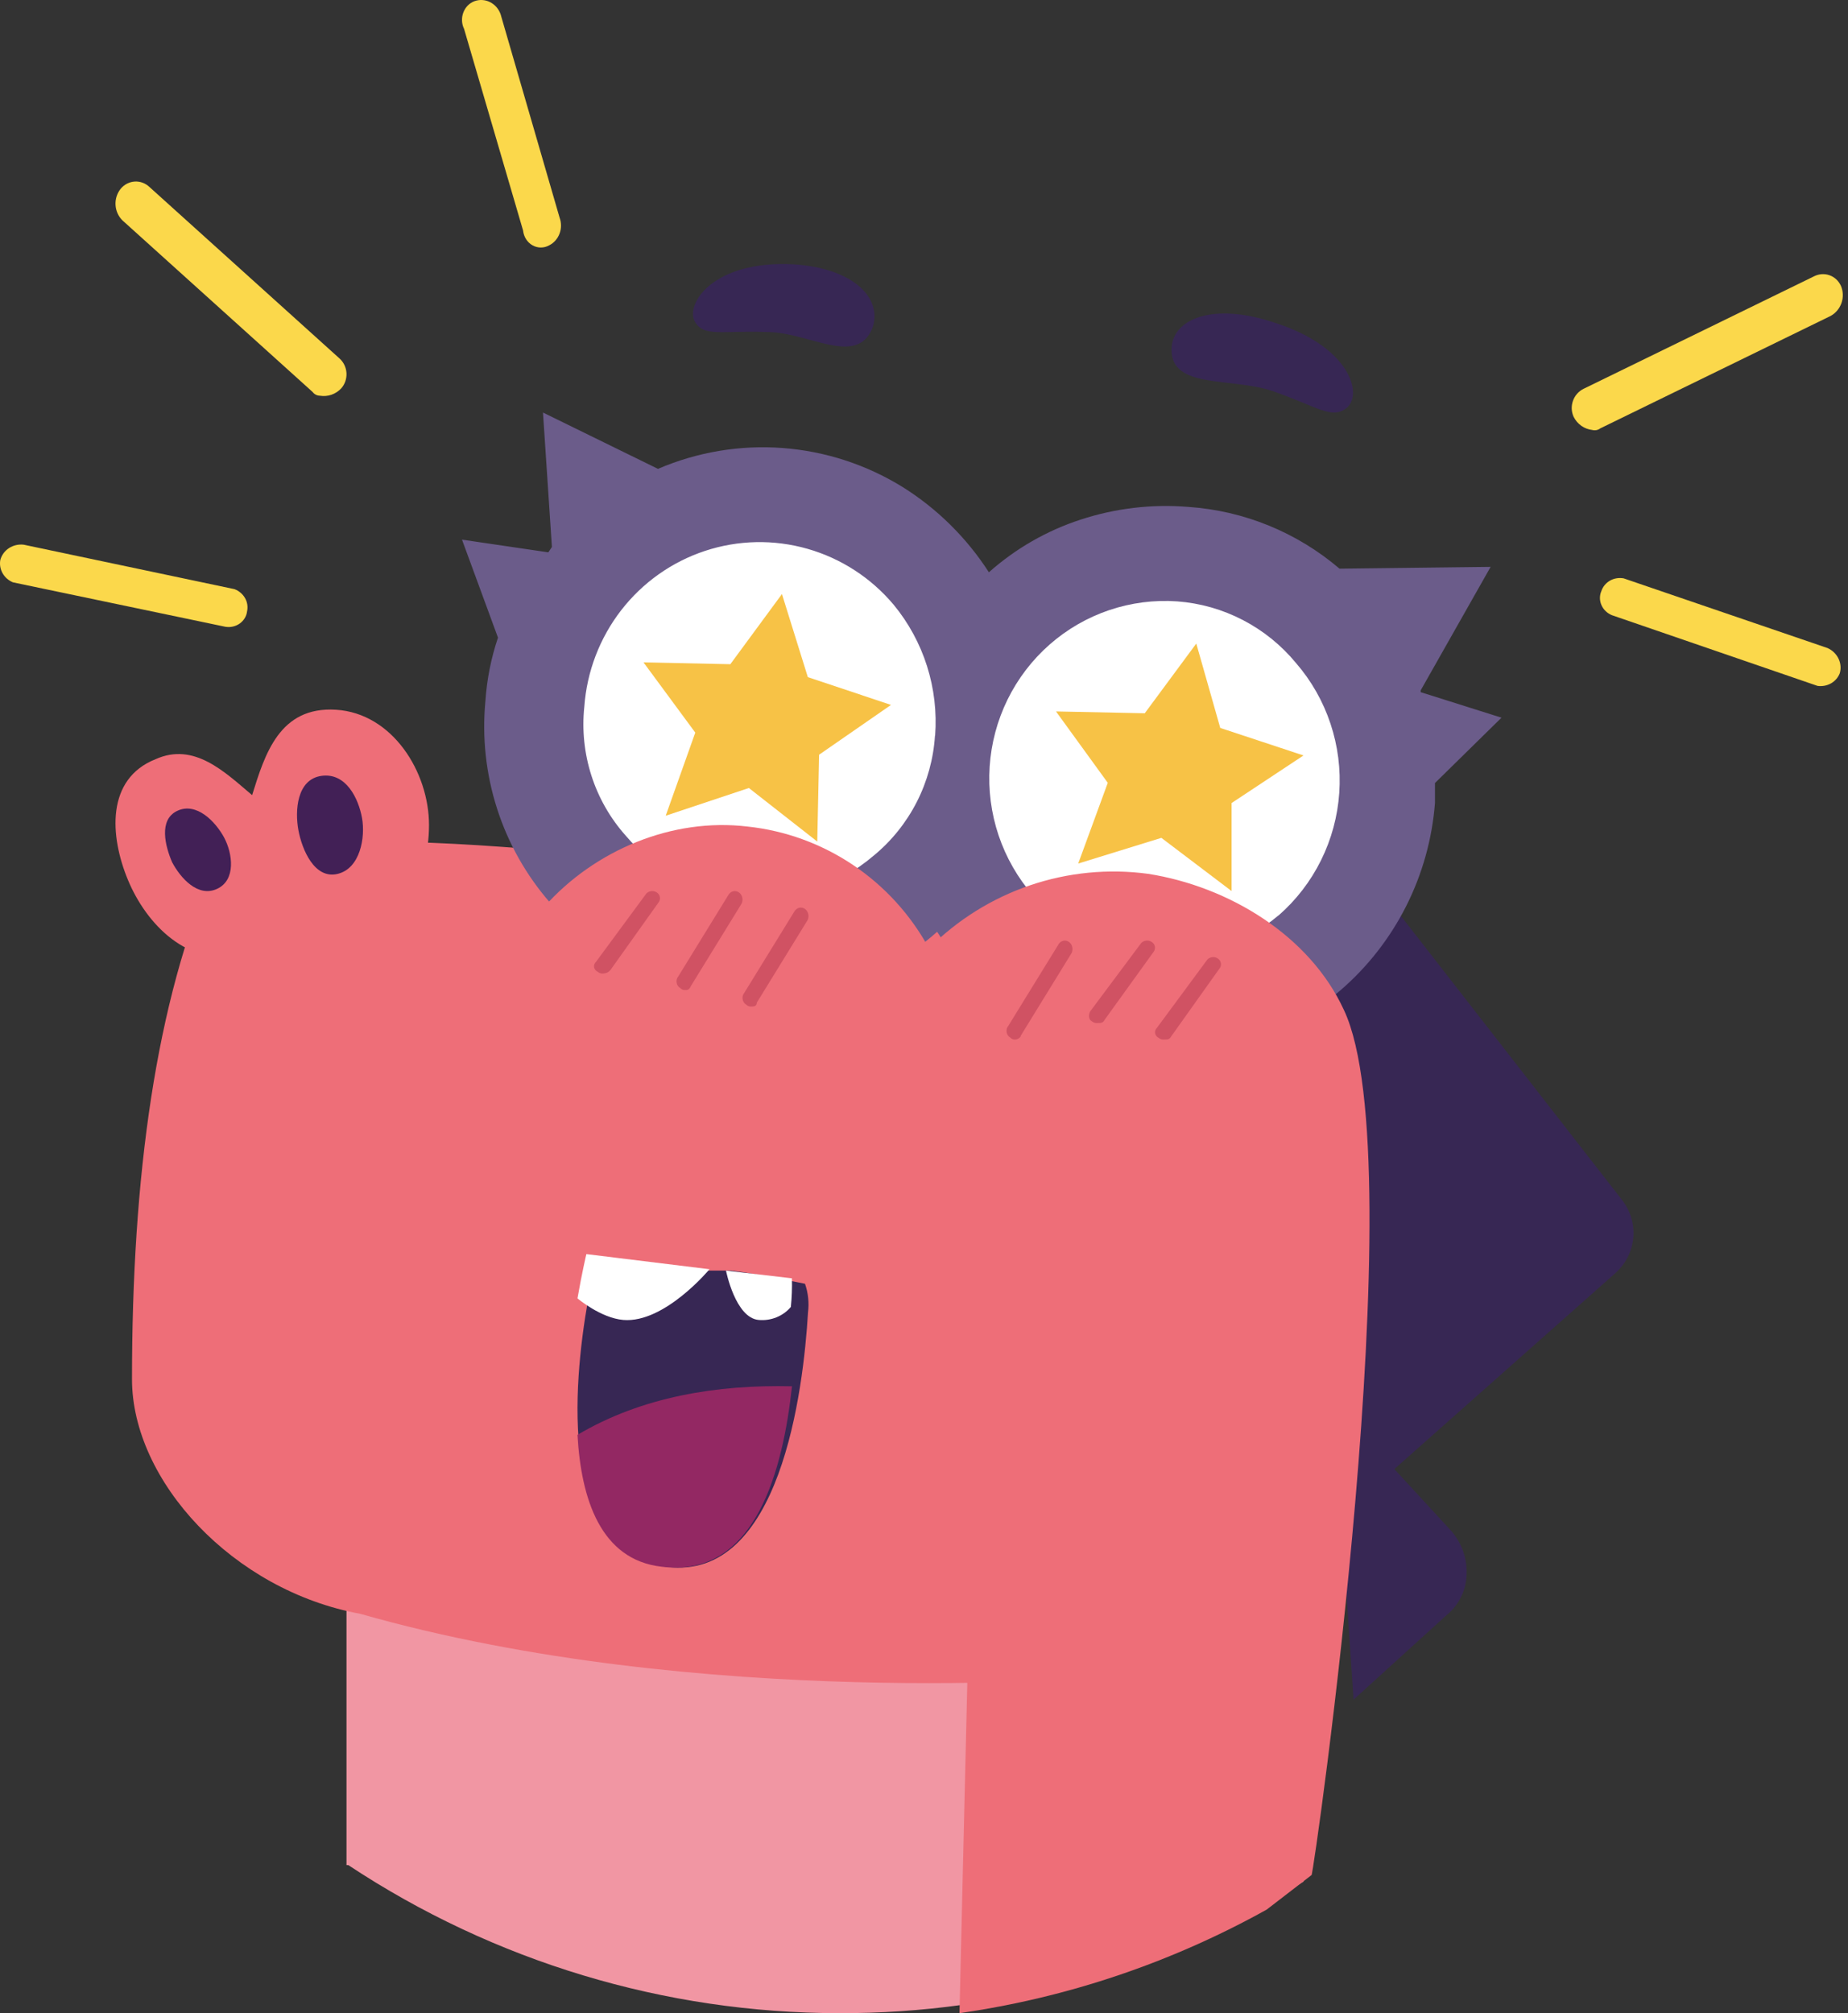 <?xml version="1.0" encoding="UTF-8"?> <svg xmlns="http://www.w3.org/2000/svg" width="112" height="122" viewBox="0 0 112 122" fill="none"><rect x="0" y="0" width="112" height="122" fill="#333333" stroke="none"/> <path d="M21.109 113.027C29.955 118.882 40.296 122 50.865 122C60.792 122.033 70.533 119.272 79 114.027V89H21V113.027H21.109Z" fill="#F196A3"></path> <path d="M84.506 55L79 57.875L82.034 103L87.652 97.897C88.035 97.589 88.345 97.2 88.558 96.759C88.771 96.319 88.883 95.837 88.885 95.348C88.912 94.366 88.55 93.412 87.875 92.689L84.506 89.028L97.877 77.174C98.505 76.628 98.901 75.868 98.984 75.045C99.067 74.223 98.831 73.4 98.323 72.743L84.506 55Z" fill="#372754"></path> <path d="M67 47H51V67H67V47Z" fill="#EE6E78"></path> <path d="M23.682 51.013C36.049 51.122 63.315 54.935 78 59.295L66.297 101.665C66.297 101.665 42.48 103.685 21.836 97.8C14.107 96.388 8 89.731 8 83.582C8 71.342 9.431 60.707 12.967 52.642C19.379 51.451 13.859 50.905 23.682 51.013Z" fill="#EE6E78"></path> <path fill-rule="evenodd" clip-rule="evenodd" d="M15.28 48.187C16.053 45.708 16.937 42.797 20.363 43.011C23.788 43.225 26 46.785 26 49.999C26 53.339 24.232 56.577 20.697 56.791C19.039 56.898 18.155 55.929 17.047 55.174C16.608 56.469 16.273 57.546 14.616 57.867C11.41 58.622 8.883 56.036 7.76 53.339C6.637 50.642 6.437 47.199 9.422 46.011C11.763 44.954 13.622 46.785 15.28 48.187Z" fill="#EE6E78"></path> <path fill-rule="evenodd" clip-rule="evenodd" d="M13.579 50.748C14.101 51.719 14.314 53.332 13.156 53.866C11.999 54.401 10.95 53.225 10.432 52.254C10.015 51.287 9.593 49.674 10.75 49.135C11.908 48.596 13.052 49.781 13.579 50.748Z" fill="#422056"></path> <path fill-rule="evenodd" clip-rule="evenodd" d="M19.478 47.019C20.977 46.808 21.727 48.395 21.94 49.569C22.153 50.743 21.834 52.647 20.441 52.963C19.048 53.28 18.303 51.477 18.085 50.312C17.868 49.147 17.979 47.235 19.478 47.019Z" fill="#422056"></path> <path d="M70.399 35.057C67.936 35.275 65.593 36.218 63.666 37.767C61.74 39.315 60.316 41.401 59.575 43.759C58.834 46.116 58.809 48.641 59.503 51.013C60.197 53.385 61.58 55.498 63.475 57.085C65.371 58.672 67.695 59.661 70.153 59.927C72.611 60.194 75.092 59.725 77.284 58.582C79.476 57.438 81.279 55.67 82.466 53.502C83.653 51.334 84.169 48.863 83.951 46.401C83.294 39.57 77.232 34.395 70.399 35.057Z" fill="white"></path> <path d="M45.394 32.055C42.932 32.274 40.589 33.218 38.663 34.767C36.737 36.317 35.314 38.402 34.574 40.76C33.833 43.118 33.809 45.643 34.504 48.015C35.199 50.387 36.581 52.5 38.477 54.086C40.373 55.672 42.696 56.661 45.154 56.927C47.612 57.194 50.093 56.725 52.285 55.581C54.476 54.437 56.279 52.67 57.466 50.501C58.653 48.333 59.169 45.862 58.951 43.4C58.816 41.762 58.356 40.166 57.599 38.707C56.842 37.247 55.803 35.953 54.542 34.897C53.281 33.842 51.824 33.047 50.253 32.56C48.683 32.072 47.031 31.9 45.394 32.055Z" fill="white"></path> <path d="M90.341 34.353L81.184 34.462C78.605 32.262 75.397 30.951 72.028 30.72C69.82 30.537 67.598 30.799 65.491 31.49C63.441 32.158 61.55 33.244 59.933 34.681C58.586 32.591 56.8 30.826 54.701 29.512C52.495 28.15 50 27.34 47.421 27.149C44.843 26.958 42.257 27.391 39.878 28.414L32.908 25L33.449 33.145L33.233 33.473L28 32.703L30.181 38.642C29.761 39.886 29.505 41.181 29.418 42.493C29.21 44.692 29.452 46.91 30.127 49.011C30.801 51.112 31.895 53.051 33.341 54.708C35.49 57.249 38.345 59.079 41.536 59.962C44.727 60.844 48.108 60.739 51.239 59.658C53.289 58.991 55.18 57.905 56.797 56.468C58.145 58.607 59.971 60.398 62.129 61.697C64.287 62.996 66.716 63.767 69.221 63.947C71.381 64.121 73.554 63.864 75.615 63.19C77.676 62.516 79.586 61.438 81.234 60.018C82.882 58.598 84.237 56.864 85.221 54.915C86.205 52.967 86.799 50.841 86.968 48.66V47.453L91 43.492L86.102 41.946V41.837L90.341 34.353ZM56.665 44.585C56.574 45.988 56.198 47.356 55.56 48.605C54.922 49.854 54.036 50.958 52.958 51.846C50.802 53.693 48.01 54.603 45.191 54.377C42.373 54.15 39.758 52.806 37.919 50.638C36.982 49.587 36.274 48.347 35.843 47.001C35.411 45.655 35.265 44.233 35.413 42.826C35.567 40.697 36.345 38.662 37.648 36.98C38.952 35.299 40.721 34.047 42.731 33.384C44.742 32.721 46.902 32.677 48.937 33.258C50.972 33.839 52.79 35.017 54.159 36.645C55.988 38.861 56.89 41.709 56.674 44.585H56.665ZM77.478 55.479C75.378 57.253 72.671 58.122 69.942 57.899C68.543 57.811 67.174 57.444 65.915 56.821C64.656 56.198 63.532 55.33 62.606 54.266C61.681 53.203 60.972 51.966 60.521 50.626C60.071 49.285 59.886 47.868 59.979 46.456C60.072 45.043 60.441 43.663 61.063 42.395C61.686 41.127 62.551 39.995 63.608 39.065C64.664 38.135 65.893 37.425 67.222 36.975C68.552 36.526 69.956 36.345 71.355 36.445C72.741 36.549 74.091 36.934 75.327 37.576C76.563 38.218 77.658 39.104 78.547 40.182C79.476 41.255 80.186 42.503 80.635 43.854C81.085 45.204 81.266 46.631 81.167 48.053C81.069 49.474 80.693 50.862 80.061 52.137C79.43 53.411 78.555 54.547 77.487 55.479H77.478Z" fill="#6B5C8A"></path> <path d="M72.502 39L73.955 44.114L79 45.782L74.642 48.665V54L70.386 50.775L65.346 52.332L67.138 47.44L64 43.114L69.379 43.225L72.502 39Z" fill="#F7C246"></path> <path d="M47.391 36L48.96 41.035L54 42.719L49.642 45.737L49.531 51L45.386 47.754L40.346 49.433L42.138 44.397L39 40.141L44.263 40.252L47.391 36Z" fill="#F7C246"></path> <path d="M81.452 61.212C79.381 56.701 74.483 53.726 69.585 52.955C67.176 52.631 64.727 52.869 62.424 53.652C60.121 54.435 58.026 55.742 56.301 57.472C55.192 55.436 53.613 53.702 51.698 52.417C49.783 51.132 47.59 50.333 45.305 50.09C40.731 49.543 36.049 51.518 33 54.935L58.696 98.985L58.15 122C64.681 121.065 70.99 118.938 76.77 115.723L79.489 113.629C79.598 113.738 85.809 70.464 81.452 61.212Z" fill="#EE6E78"></path> <path d="M36.46 77H44.306L44.503 77.024C45.802 77.181 48.789 77.799 48.789 77.799C48.981 78.357 49.044 78.95 48.97 79.534C48.691 84.26 47.293 95.828 40.418 94.953C33.807 94.05 34.734 83.942 35.622 78.878L36.46 77Z" fill="#372754"></path> <path d="M35 86.953C35.215 90.842 36.405 94.522 40.09 94.944C45.836 95.68 47.462 88.952 48 84.01C43.453 83.905 38.901 84.641 35 86.953Z" fill="#932863"></path> <path d="M44 77C44 77 44.564 79.883 45.993 79.992C46.358 80.023 46.725 79.967 47.062 79.83C47.4 79.693 47.698 79.478 47.93 79.204C47.989 78.627 48.011 78.046 47.995 77.467L44 77Z" fill="white"></path> <path d="M43 76.917L35.537 76C35.537 76 35.252 77.208 35 78.684C35 78.684 36.403 79.874 37.778 79.991C40.281 80.197 43 76.917 43 76.917Z" fill="white"></path> <path d="M70.55 62.997C70.491 63.004 70.431 62.999 70.375 62.981C70.318 62.964 70.267 62.935 70.224 62.897C70.167 62.869 70.117 62.83 70.079 62.781C70.041 62.733 70.016 62.677 70.006 62.618C69.995 62.559 69.999 62.498 70.019 62.441C70.038 62.384 70.071 62.332 70.116 62.289L73.177 58.145C73.254 58.065 73.36 58.014 73.476 58.003C73.591 57.991 73.707 58.019 73.801 58.081C73.895 58.143 73.962 58.235 73.988 58.339C74.014 58.444 73.997 58.553 73.942 58.647L70.989 62.796C70.881 62.997 70.772 62.997 70.55 62.997Z" fill="#D05263"></path> <path d="M66.515 61.997C66.455 62.004 66.394 61.998 66.336 61.981C66.279 61.964 66.226 61.935 66.182 61.897C65.962 61.792 65.962 61.491 66.072 61.291L69.161 57.152C69.239 57.07 69.347 57.016 69.466 57.003C69.584 56.99 69.704 57.018 69.801 57.081C69.898 57.145 69.965 57.239 69.99 57.346C70.014 57.453 69.994 57.564 69.933 57.658L66.954 61.792C66.844 61.997 66.735 61.997 66.515 61.997Z" fill="#D05263"></path> <path d="M61.548 62.997C61.49 63.005 61.431 62.998 61.375 62.978C61.32 62.957 61.269 62.923 61.227 62.878C61.169 62.847 61.119 62.801 61.081 62.744C61.042 62.687 61.017 62.621 61.006 62.551C60.995 62.481 60.999 62.409 61.018 62.341C61.037 62.273 61.071 62.211 61.115 62.16L64.128 57.268C64.159 57.204 64.203 57.148 64.255 57.104C64.307 57.06 64.367 57.029 64.431 57.013C64.495 56.997 64.561 56.996 64.626 57.01C64.69 57.024 64.751 57.053 64.804 57.095C64.858 57.137 64.903 57.192 64.936 57.254C64.969 57.317 64.99 57.387 64.997 57.459C65.004 57.532 64.998 57.605 64.978 57.674C64.958 57.743 64.924 57.807 64.881 57.861L61.868 62.759C61.868 62.878 61.655 62.997 61.548 62.997Z" fill="#D05263"></path> <path d="M45.547 60.997C45.489 61.005 45.429 60.998 45.372 60.977C45.316 60.957 45.264 60.923 45.221 60.878C45.165 60.845 45.116 60.799 45.078 60.741C45.041 60.684 45.016 60.618 45.005 60.548C44.995 60.479 44.999 60.407 45.018 60.34C45.037 60.272 45.07 60.21 45.114 60.159L48.133 55.254C48.166 55.192 48.21 55.139 48.263 55.097C48.315 55.055 48.375 55.026 48.438 55.011C48.501 54.996 48.567 54.996 48.63 55.011C48.693 55.026 48.753 55.055 48.805 55.097C48.858 55.138 48.902 55.192 48.935 55.253C48.968 55.315 48.989 55.384 48.997 55.455C49.004 55.526 48.999 55.598 48.98 55.667C48.961 55.735 48.93 55.799 48.888 55.853L45.869 60.759C45.869 60.997 45.654 60.997 45.547 60.997Z" fill="#D05263"></path> <path d="M41.549 59.997C41.49 60.005 41.431 59.998 41.376 59.978C41.32 59.957 41.269 59.923 41.227 59.878C41.17 59.846 41.12 59.8 41.081 59.743C41.043 59.687 41.017 59.62 41.006 59.55C40.995 59.48 40.999 59.408 41.018 59.34C41.037 59.272 41.071 59.21 41.115 59.159L44.133 54.254C44.166 54.192 44.211 54.139 44.263 54.097C44.316 54.055 44.375 54.026 44.438 54.011C44.502 53.996 44.567 53.996 44.63 54.011C44.693 54.026 44.753 54.055 44.805 54.097C44.858 54.138 44.902 54.192 44.935 54.253C44.968 54.315 44.989 54.384 44.997 54.455C45.004 54.526 44.999 54.598 44.98 54.667C44.961 54.735 44.93 54.799 44.888 54.853L41.87 59.759C41.763 59.997 41.656 59.997 41.549 59.997Z" fill="#D05263"></path> <path d="M36.553 58.997C36.493 59.004 36.433 58.998 36.377 58.98C36.32 58.962 36.269 58.932 36.227 58.892C36.169 58.866 36.119 58.828 36.08 58.78C36.042 58.732 36.016 58.676 36.005 58.617C35.995 58.559 36 58.498 36.019 58.441C36.039 58.385 36.073 58.333 36.119 58.291L39.17 54.152C39.247 54.07 39.355 54.016 39.472 54.003C39.589 53.99 39.707 54.018 39.803 54.081C39.899 54.145 39.966 54.239 39.99 54.346C40.014 54.453 39.994 54.564 39.934 54.658L36.991 58.792C36.939 58.854 36.873 58.905 36.797 58.94C36.721 58.976 36.638 58.995 36.553 58.997Z" fill="#D05263"></path> <path d="M1.437 33.009L14.21 35.703C14.483 35.806 14.71 35.998 14.85 36.244C14.99 36.491 15.034 36.776 14.974 37.05C14.957 37.195 14.908 37.335 14.832 37.462C14.755 37.588 14.652 37.699 14.53 37.786C14.407 37.873 14.267 37.936 14.117 37.97C13.968 38.004 13.814 38.009 13.662 37.984L0.782 35.29C0.516 35.178 0.296 34.985 0.158 34.741C0.02 34.497 -0.03 34.217 0.017 33.943C0.092 33.649 0.279 33.391 0.54 33.219C0.802 33.047 1.122 32.972 1.437 33.009Z" fill="#FBD84B"></path> <path d="M110.76 39.273L98.403 35.049C98.115 34.998 97.822 35.046 97.576 35.186C97.329 35.326 97.145 35.548 97.055 35.814C96.996 35.947 96.966 36.092 96.966 36.24C96.967 36.388 96.999 36.535 97.059 36.673C97.12 36.81 97.208 36.936 97.319 37.042C97.429 37.147 97.56 37.23 97.703 37.286L110.153 41.566C110.439 41.605 110.726 41.551 110.97 41.413C111.214 41.275 111.401 41.059 111.501 40.801C111.587 40.51 111.56 40.193 111.423 39.911C111.287 39.63 111.051 39.402 110.76 39.273Z" fill="#FBD84B"></path> <path fill-rule="evenodd" clip-rule="evenodd" d="M77.211 19.543C73.483 18.298 71 19.337 71 21.2C71 23.582 74.61 22.861 77.094 23.689C79.806 24.621 80.709 25.449 81.612 24.724C82.626 23.895 81.817 20.994 77.211 19.543Z" fill="#372754"></path> <path fill-rule="evenodd" clip-rule="evenodd" d="M48.02 16.014C43.281 15.793 41.559 18.347 42.094 19.456C42.634 20.459 43.709 20.013 46.512 20.123C48.989 20.123 51.898 22.236 52.867 19.902C53.514 18.126 51.791 16.234 48.02 16.014Z" fill="#372754"></path> <path d="M109.936 16.748L95.979 23.56C95.83 23.632 95.697 23.733 95.585 23.859C95.474 23.984 95.388 24.13 95.331 24.289C95.275 24.448 95.25 24.617 95.257 24.785C95.265 24.952 95.305 25.116 95.375 25.266C95.485 25.483 95.645 25.669 95.841 25.807C96.037 25.944 96.264 26.03 96.501 26.057C96.583 26.079 96.668 26.082 96.752 26.066C96.835 26.049 96.914 26.014 96.983 25.962L110.94 19.15C111.249 18.983 111.486 18.702 111.604 18.365C111.722 18.028 111.712 17.659 111.576 17.335C111.509 17.183 111.414 17.047 111.295 16.935C111.176 16.823 111.036 16.737 110.883 16.682C110.73 16.627 110.568 16.605 110.405 16.616C110.243 16.628 110.083 16.672 109.936 16.748Z" fill="#FBD84B"></path> <path d="M9.053 11.327L20.577 21.724C20.7 21.834 20.801 21.969 20.873 22.12C20.945 22.271 20.988 22.435 20.998 22.604C21.008 22.772 20.985 22.941 20.932 23.1C20.878 23.259 20.794 23.406 20.685 23.531C20.52 23.709 20.314 23.843 20.088 23.922C19.861 24 19.62 24.02 19.384 23.98C19.3 23.979 19.217 23.958 19.141 23.919C19.066 23.881 18.999 23.825 18.947 23.755L7.423 13.358C7.173 13.113 7.022 12.778 7.002 12.421C6.982 12.064 7.094 11.713 7.315 11.439C7.421 11.312 7.55 11.207 7.695 11.132C7.841 11.057 7.999 11.013 8.161 11.002C8.323 10.992 8.485 11.015 8.639 11.071C8.792 11.127 8.933 11.214 9.053 11.327Z" fill="#FBD84B"></path> <path d="M33.286 14.866C33.572 14.723 33.795 14.47 33.912 14.158C34.029 13.846 34.029 13.498 33.914 13.186L30.337 0.855C30.22 0.533 29.99 0.272 29.695 0.126C29.401 -0.02 29.066 -0.04 28.758 0.071C28.605 0.127 28.466 0.217 28.349 0.335C28.232 0.454 28.141 0.598 28.081 0.757C28.021 0.917 27.994 1.088 28.001 1.259C28.009 1.431 28.051 1.599 28.126 1.751L31.702 13.97C31.721 14.157 31.783 14.337 31.882 14.493C31.981 14.649 32.114 14.777 32.271 14.865C32.427 14.954 32.601 15 32.778 15C32.955 15 33.13 14.954 33.286 14.866Z" fill="#FBD84B"></path> </svg> 